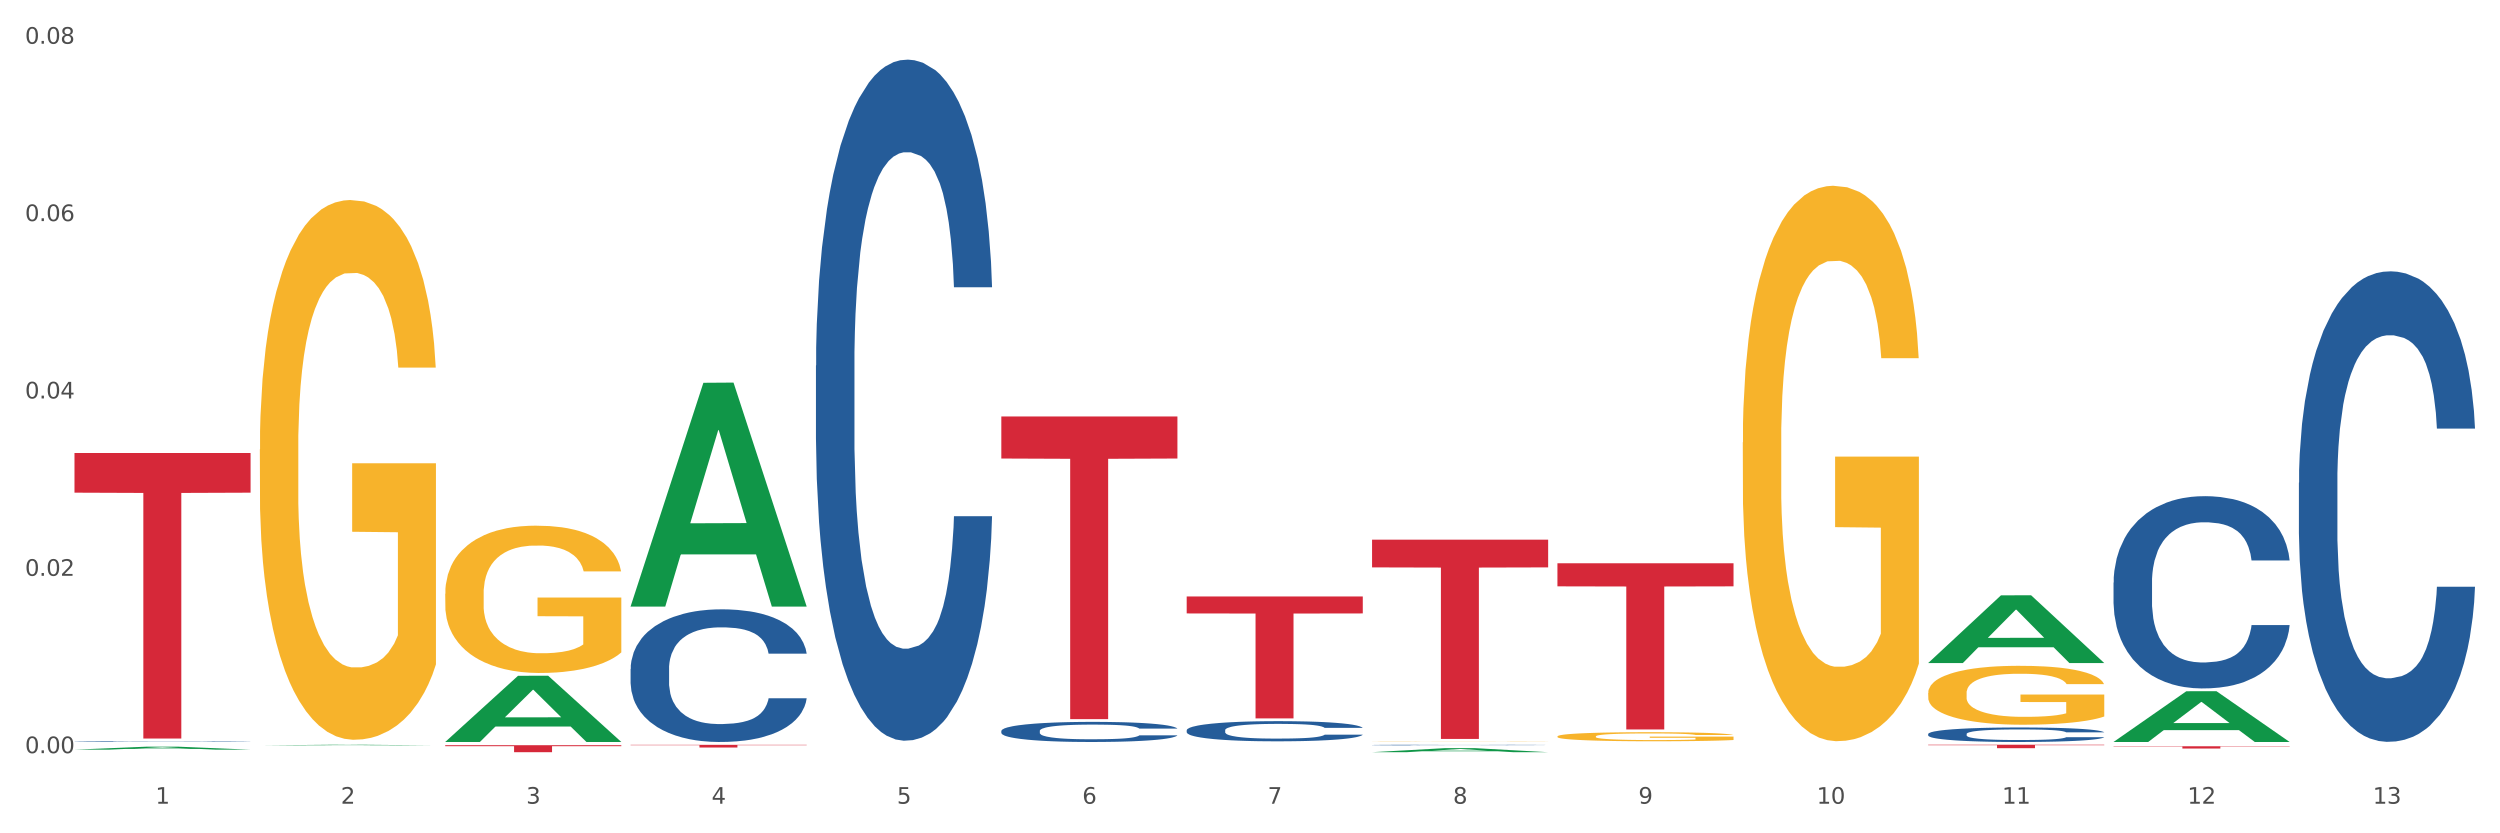 <?xml version="1.0" encoding="utf-8" standalone="no"?>
<!DOCTYPE svg PUBLIC "-//W3C//DTD SVG 1.1//EN"
  "http://www.w3.org/Graphics/SVG/1.1/DTD/svg11.dtd">
<svg xmlns:xlink="http://www.w3.org/1999/xlink" width="1080pt" height="360pt" viewBox="0 0 1080 360" xmlns="http://www.w3.org/2000/svg" version="1.1">
 <rect x="0" y="0" width="1080" height="360" fill="#333333" stroke="none"/>
 <defs>
  <style type="text/css">*{stroke-linejoin: round; stroke-linecap: butt}</style>
 </defs>
 <g id="figure_1">
  <g id="patch_1">
   <path d="M 0 360 
L 1080 360 
L 1080 0 
L 0 0 
z
" style="fill: #ffffff; stroke: #ffffff; stroke-linejoin: miter"/>
  </g>
  <g id="axes_1">
   <g id="matplotlib.axis_1">
    <g id="xtick_1">
     <g id="text_1">
      <!-- 1 -->
      <g style="fill: #4d4d4d" transform="translate(67.159 347.204) scale(0.096 -0.096)">
       <defs>
        <path id="DejaVuSans-31" d="M 794 531 
L 1825 531 
L 1825 4091 
L 703 3866 
L 703 4441 
L 1819 4666 
L 2450 4666 
L 2450 531 
L 3481 531 
L 3481 0 
L 794 0 
L 794 531 
z
" transform="scale(0.016)"/>
       </defs>
       <use xlink:href="#DejaVuSans-31"/>
      </g>
     </g>
    </g>
    <g id="xtick_2">
     <g id="text_2">
      <!-- 2 -->
      <g style="fill: #4d4d4d" transform="translate(147.238 347.204) scale(0.096 -0.096)">
       <defs>
        <path id="DejaVuSans-32" d="M 1228 531 
L 3431 531 
L 3431 0 
L 469 0 
L 469 531 
Q 828 903 1448 1529 
Q 2069 2156 2228 2338 
Q 2531 2678 2651 2914 
Q 2772 3150 2772 3378 
Q 2772 3750 2511 3984 
Q 2250 4219 1831 4219 
Q 1534 4219 1204 4116 
Q 875 4013 500 3803 
L 500 4441 
Q 881 4594 1212 4672 
Q 1544 4750 1819 4750 
Q 2544 4750 2975 4387 
Q 3406 4025 3406 3419 
Q 3406 3131 3298 2873 
Q 3191 2616 2906 2266 
Q 2828 2175 2409 1742 
Q 1991 1309 1228 531 
z
" transform="scale(0.016)"/>
       </defs>
       <use xlink:href="#DejaVuSans-32"/>
      </g>
     </g>
    </g>
    <g id="xtick_3">
     <g id="text_3">
      <!-- 3 -->
      <g style="fill: #4d4d4d" transform="translate(227.317 347.204) scale(0.096 -0.096)">
       <defs>
        <path id="DejaVuSans-33" d="M 2597 2516 
Q 3050 2419 3304 2112 
Q 3559 1806 3559 1356 
Q 3559 666 3084 287 
Q 2609 -91 1734 -91 
Q 1441 -91 1130 -33 
Q 819 25 488 141 
L 488 750 
Q 750 597 1062 519 
Q 1375 441 1716 441 
Q 2309 441 2620 675 
Q 2931 909 2931 1356 
Q 2931 1769 2642 2001 
Q 2353 2234 1838 2234 
L 1294 2234 
L 1294 2753 
L 1863 2753 
Q 2328 2753 2575 2939 
Q 2822 3125 2822 3475 
Q 2822 3834 2567 4026 
Q 2313 4219 1838 4219 
Q 1578 4219 1281 4162 
Q 984 4106 628 3988 
L 628 4550 
Q 988 4650 1302 4700 
Q 1616 4750 1894 4750 
Q 2613 4750 3031 4423 
Q 3450 4097 3450 3541 
Q 3450 3153 3228 2886 
Q 3006 2619 2597 2516 
z
" transform="scale(0.016)"/>
       </defs>
       <use xlink:href="#DejaVuSans-33"/>
      </g>
     </g>
    </g>
    <g id="xtick_4">
     <g id="text_4">
      <!-- 4 -->
      <g style="fill: #4d4d4d" transform="translate(307.396 347.204) scale(0.096 -0.096)">
       <defs>
        <path id="DejaVuSans-34" d="M 2419 4116 
L 825 1625 
L 2419 1625 
L 2419 4116 
z
M 2253 4666 
L 3047 4666 
L 3047 1625 
L 3713 1625 
L 3713 1100 
L 3047 1100 
L 3047 0 
L 2419 0 
L 2419 1100 
L 313 1100 
L 313 1709 
L 2253 4666 
z
" transform="scale(0.016)"/>
       </defs>
       <use xlink:href="#DejaVuSans-34"/>
      </g>
     </g>
    </g>
    <g id="xtick_5">
     <g id="text_5">
      <!-- 5 -->
      <g style="fill: #4d4d4d" transform="translate(387.475 347.204) scale(0.096 -0.096)">
       <defs>
        <path id="DejaVuSans-35" d="M 691 4666 
L 3169 4666 
L 3169 4134 
L 1269 4134 
L 1269 2991 
Q 1406 3038 1543 3061 
Q 1681 3084 1819 3084 
Q 2600 3084 3056 2656 
Q 3513 2228 3513 1497 
Q 3513 744 3044 326 
Q 2575 -91 1722 -91 
Q 1428 -91 1123 -41 
Q 819 9 494 109 
L 494 744 
Q 775 591 1075 516 
Q 1375 441 1709 441 
Q 2250 441 2565 725 
Q 2881 1009 2881 1497 
Q 2881 1984 2565 2268 
Q 2250 2553 1709 2553 
Q 1456 2553 1204 2497 
Q 953 2441 691 2322 
L 691 4666 
z
" transform="scale(0.016)"/>
       </defs>
       <use xlink:href="#DejaVuSans-35"/>
      </g>
     </g>
    </g>
    <g id="xtick_6">
     <g id="text_6">
      <!-- 6 -->
      <g style="fill: #4d4d4d" transform="translate(467.554 347.204) scale(0.096 -0.096)">
       <defs>
        <path id="DejaVuSans-36" d="M 2113 2584 
Q 1688 2584 1439 2293 
Q 1191 2003 1191 1497 
Q 1191 994 1439 701 
Q 1688 409 2113 409 
Q 2538 409 2786 701 
Q 3034 994 3034 1497 
Q 3034 2003 2786 2293 
Q 2538 2584 2113 2584 
z
M 3366 4563 
L 3366 3988 
Q 3128 4100 2886 4159 
Q 2644 4219 2406 4219 
Q 1781 4219 1451 3797 
Q 1122 3375 1075 2522 
Q 1259 2794 1537 2939 
Q 1816 3084 2150 3084 
Q 2853 3084 3261 2657 
Q 3669 2231 3669 1497 
Q 3669 778 3244 343 
Q 2819 -91 2113 -91 
Q 1303 -91 875 529 
Q 447 1150 447 2328 
Q 447 3434 972 4092 
Q 1497 4750 2381 4750 
Q 2619 4750 2861 4703 
Q 3103 4656 3366 4563 
z
" transform="scale(0.016)"/>
       </defs>
       <use xlink:href="#DejaVuSans-36"/>
      </g>
     </g>
    </g>
    <g id="xtick_7">
     <g id="text_7">
      <!-- 7 -->
      <g style="fill: #4d4d4d" transform="translate(547.634 347.204) scale(0.096 -0.096)">
       <defs>
        <path id="DejaVuSans-37" d="M 525 4666 
L 3525 4666 
L 3525 4397 
L 1831 0 
L 1172 0 
L 2766 4134 
L 525 4134 
L 525 4666 
z
" transform="scale(0.016)"/>
       </defs>
       <use xlink:href="#DejaVuSans-37"/>
      </g>
     </g>
    </g>
    <g id="xtick_8">
     <g id="text_8">
      <!-- 8 -->
      <g style="fill: #4d4d4d" transform="translate(627.713 347.204) scale(0.096 -0.096)">
       <defs>
        <path id="DejaVuSans-38" d="M 2034 2216 
Q 1584 2216 1326 1975 
Q 1069 1734 1069 1313 
Q 1069 891 1326 650 
Q 1584 409 2034 409 
Q 2484 409 2743 651 
Q 3003 894 3003 1313 
Q 3003 1734 2745 1975 
Q 2488 2216 2034 2216 
z
M 1403 2484 
Q 997 2584 770 2862 
Q 544 3141 544 3541 
Q 544 4100 942 4425 
Q 1341 4750 2034 4750 
Q 2731 4750 3128 4425 
Q 3525 4100 3525 3541 
Q 3525 3141 3298 2862 
Q 3072 2584 2669 2484 
Q 3125 2378 3379 2068 
Q 3634 1759 3634 1313 
Q 3634 634 3220 271 
Q 2806 -91 2034 -91 
Q 1263 -91 848 271 
Q 434 634 434 1313 
Q 434 1759 690 2068 
Q 947 2378 1403 2484 
z
M 1172 3481 
Q 1172 3119 1398 2916 
Q 1625 2713 2034 2713 
Q 2441 2713 2670 2916 
Q 2900 3119 2900 3481 
Q 2900 3844 2670 4047 
Q 2441 4250 2034 4250 
Q 1625 4250 1398 4047 
Q 1172 3844 1172 3481 
z
" transform="scale(0.016)"/>
       </defs>
       <use xlink:href="#DejaVuSans-38"/>
      </g>
     </g>
    </g>
    <g id="xtick_9">
     <g id="text_9">
      <!-- 9 -->
      <g style="fill: #4d4d4d" transform="translate(707.792 347.204) scale(0.096 -0.096)">
       <defs>
        <path id="DejaVuSans-39" d="M 703 97 
L 703 672 
Q 941 559 1184 500 
Q 1428 441 1663 441 
Q 2288 441 2617 861 
Q 2947 1281 2994 2138 
Q 2813 1869 2534 1725 
Q 2256 1581 1919 1581 
Q 1219 1581 811 2004 
Q 403 2428 403 3163 
Q 403 3881 828 4315 
Q 1253 4750 1959 4750 
Q 2769 4750 3195 4129 
Q 3622 3509 3622 2328 
Q 3622 1225 3098 567 
Q 2575 -91 1691 -91 
Q 1453 -91 1209 -44 
Q 966 3 703 97 
z
M 1959 2075 
Q 2384 2075 2632 2365 
Q 2881 2656 2881 3163 
Q 2881 3666 2632 3958 
Q 2384 4250 1959 4250 
Q 1534 4250 1286 3958 
Q 1038 3666 1038 3163 
Q 1038 2656 1286 2365 
Q 1534 2075 1959 2075 
z
" transform="scale(0.016)"/>
       </defs>
       <use xlink:href="#DejaVuSans-39"/>
      </g>
     </g>
    </g>
    <g id="xtick_10">
     <g id="text_10">
      <!-- 10 -->
      <g style="fill: #4d4d4d" transform="translate(784.817 347.204) scale(0.096 -0.096)">
       <defs>
        <path id="DejaVuSans-30" d="M 2034 4250 
Q 1547 4250 1301 3770 
Q 1056 3291 1056 2328 
Q 1056 1369 1301 889 
Q 1547 409 2034 409 
Q 2525 409 2770 889 
Q 3016 1369 3016 2328 
Q 3016 3291 2770 3770 
Q 2525 4250 2034 4250 
z
M 2034 4750 
Q 2819 4750 3233 4129 
Q 3647 3509 3647 2328 
Q 3647 1150 3233 529 
Q 2819 -91 2034 -91 
Q 1250 -91 836 529 
Q 422 1150 422 2328 
Q 422 3509 836 4129 
Q 1250 4750 2034 4750 
z
" transform="scale(0.016)"/>
       </defs>
       <use xlink:href="#DejaVuSans-31"/>
       <use xlink:href="#DejaVuSans-30" transform="translate(63.623 0)"/>
      </g>
     </g>
    </g>
    <g id="xtick_11">
     <g id="text_11">
      <!-- 11 -->
      <g style="fill: #4d4d4d" transform="translate(864.896 347.204) scale(0.096 -0.096)">
       <use xlink:href="#DejaVuSans-31"/>
       <use xlink:href="#DejaVuSans-31" transform="translate(63.623 0)"/>
      </g>
     </g>
    </g>
    <g id="xtick_12">
     <g id="text_12">
      <!-- 12 -->
      <g style="fill: #4d4d4d" transform="translate(944.975 347.204) scale(0.096 -0.096)">
       <use xlink:href="#DejaVuSans-31"/>
       <use xlink:href="#DejaVuSans-32" transform="translate(63.623 0)"/>
      </g>
     </g>
    </g>
    <g id="xtick_13">
     <g id="text_13">
      <!-- 13 -->
      <g style="fill: #4d4d4d" transform="translate(1025.054 347.204) scale(0.096 -0.096)">
       <use xlink:href="#DejaVuSans-31"/>
       <use xlink:href="#DejaVuSans-33" transform="translate(63.623 0)"/>
      </g>
     </g>
    </g>
    <g id="xtick_14"/>
    <g id="xtick_15"/>
    <g id="xtick_16"/>
    <g id="xtick_17"/>
    <g id="xtick_18"/>
    <g id="xtick_19"/>
    <g id="xtick_20"/>
    <g id="xtick_21"/>
    <g id="xtick_22"/>
    <g id="xtick_23"/>
    <g id="xtick_24"/>
    <g id="xtick_25"/>
   </g>
   <g id="matplotlib.axis_2">
    <g id="ytick_1">
     <g id="text_14">
      <!-- 0.00 -->
      <g style="fill: #4d4d4d" transform="translate(10.8 325.368) scale(0.096 -0.096)">
       <defs>
        <path id="DejaVuSans-2e" d="M 684 794 
L 1344 794 
L 1344 0 
L 684 0 
L 684 794 
z
" transform="scale(0.016)"/>
       </defs>
       <use xlink:href="#DejaVuSans-30"/>
       <use xlink:href="#DejaVuSans-2e" transform="translate(63.623 0)"/>
       <use xlink:href="#DejaVuSans-30" transform="translate(95.41 0)"/>
       <use xlink:href="#DejaVuSans-30" transform="translate(159.033 0)"/>
      </g>
     </g>
    </g>
    <g id="ytick_2">
     <g id="text_15">
      <!-- 0.02 -->
      <g style="fill: #4d4d4d" transform="translate(10.8 248.75) scale(0.096 -0.096)">
       <use xlink:href="#DejaVuSans-30"/>
       <use xlink:href="#DejaVuSans-2e" transform="translate(63.623 0)"/>
       <use xlink:href="#DejaVuSans-30" transform="translate(95.41 0)"/>
       <use xlink:href="#DejaVuSans-32" transform="translate(159.033 0)"/>
      </g>
     </g>
    </g>
    <g id="ytick_3">
     <g id="text_16">
      <!-- 0.04 -->
      <g style="fill: #4d4d4d" transform="translate(10.8 172.133) scale(0.096 -0.096)">
       <use xlink:href="#DejaVuSans-30"/>
       <use xlink:href="#DejaVuSans-2e" transform="translate(63.623 0)"/>
       <use xlink:href="#DejaVuSans-30" transform="translate(95.41 0)"/>
       <use xlink:href="#DejaVuSans-34" transform="translate(159.033 0)"/>
      </g>
     </g>
    </g>
    <g id="ytick_4">
     <g id="text_17">
      <!-- 0.06 -->
      <g style="fill: #4d4d4d" transform="translate(10.8 95.515) scale(0.096 -0.096)">
       <use xlink:href="#DejaVuSans-30"/>
       <use xlink:href="#DejaVuSans-2e" transform="translate(63.623 0)"/>
       <use xlink:href="#DejaVuSans-30" transform="translate(95.41 0)"/>
       <use xlink:href="#DejaVuSans-36" transform="translate(159.033 0)"/>
      </g>
     </g>
    </g>
    <g id="ytick_5">
     <g id="text_18">
      <!-- 0.08 -->
      <g style="fill: #4d4d4d" transform="translate(10.8 18.897) scale(0.096 -0.096)">
       <use xlink:href="#DejaVuSans-30"/>
       <use xlink:href="#DejaVuSans-2e" transform="translate(63.623 0)"/>
       <use xlink:href="#DejaVuSans-30" transform="translate(95.41 0)"/>
       <use xlink:href="#DejaVuSans-38" transform="translate(159.033 0)"/>
      </g>
     </g>
    </g>
    <g id="ytick_6"/>
    <g id="ytick_7"/>
    <g id="ytick_8"/>
    <g id="ytick_9"/>
   </g>
   <g id="PolyCollection_1">
    <path d="M 32.175 323.851 
L 32.253 323.85 
L 63.625 322.549 
L 76.644 322.548 
L 108.25 323.853 
L 93.192 323.853 
L 86.369 323.549 
L 53.978 323.549 
L 53.743 323.554 
L 47.155 323.853 
L 32.175 323.853 
L 32.175 323.851 
L 58.056 323.368 
L 82.291 323.367 
L 70.291 322.826 
L 70.134 322.824 
L 69.977 322.827 
L 57.978 323.367 
L 58.056 323.368 
L 32.175 323.851 
z
" clip-path="url(#pe03cadb2e6)" style="fill: #109648"/>
    <path d="M 352.492 157.966 
L 352.582 157.697 
L 352.582 150.173 
L 352.851 139.962 
L 353.84 121.152 
L 355.099 106.91 
L 357.258 90.25 
L 358.427 83.264 
L 359.955 75.471 
L 363.103 62.842 
L 366.699 52.093 
L 369.217 46.182 
L 371.106 42.42 
L 375.332 35.702 
L 377.76 32.746 
L 380.278 30.328 
L 382.436 28.715 
L 386.033 26.834 
L 388.911 26.028 
L 392.238 25.759 
L 395.025 26.028 
L 398.712 27.103 
L 404.108 30.328 
L 406.176 32.209 
L 408.963 35.433 
L 411.841 39.732 
L 414.179 44.032 
L 416.877 50.212 
L 419.664 58.274 
L 422.362 68.485 
L 424.25 77.89 
L 425.779 87.832 
L 427.128 99.924 
L 428.117 113.091 
L 428.567 124.108 
L 412.111 124.108 
L 411.661 114.166 
L 410.762 103.417 
L 409.863 96.162 
L 408.874 90.25 
L 407.345 83.532 
L 405.996 79.233 
L 403.748 74.128 
L 401.68 70.903 
L 399.971 69.022 
L 397.903 67.41 
L 393.497 65.798 
L 390.349 65.798 
L 388.371 66.335 
L 385.943 67.678 
L 383.875 69.559 
L 381.447 72.784 
L 379.559 76.277 
L 377.67 80.845 
L 376.591 84.07 
L 374.972 89.982 
L 373.893 94.818 
L 372.455 103.148 
L 371.645 109.06 
L 370.207 124.377 
L 369.577 135.662 
L 369.307 143.455 
L 369.127 152.054 
L 369.127 193.973 
L 369.667 212.783 
L 370.117 220.844 
L 370.836 229.98 
L 372.185 241.804 
L 374.163 253.358 
L 376.231 261.688 
L 377.94 266.794 
L 379.559 270.556 
L 381.177 273.511 
L 383.155 276.199 
L 384.774 277.811 
L 387.202 279.423 
L 390.08 280.229 
L 392.328 280.229 
L 396.914 278.886 
L 398.982 277.542 
L 400.96 275.661 
L 403.118 272.705 
L 404.827 269.481 
L 405.816 267.062 
L 407.435 261.957 
L 408.694 256.583 
L 409.773 250.402 
L 410.492 245.028 
L 411.302 236.967 
L 411.931 227.831 
L 412.111 222.994 
L 428.567 222.994 
L 428.207 232.667 
L 427.578 242.072 
L 426.319 254.702 
L 425.33 261.957 
L 423.801 270.824 
L 422.182 278.348 
L 419.934 286.678 
L 417.866 292.859 
L 415.708 298.233 
L 413.37 303.07 
L 409.143 309.788 
L 407.615 311.669 
L 404.377 314.893 
L 401.86 316.774 
L 398.173 318.655 
L 394.396 319.73 
L 390.439 319.999 
L 386.932 319.461 
L 383.066 317.849 
L 380.638 316.237 
L 377.94 313.818 
L 374.793 310.056 
L 371.825 305.488 
L 369.038 300.114 
L 366.43 293.934 
L 364.002 286.947 
L 360.854 275.392 
L 358.516 264.107 
L 356.808 253.627 
L 355.639 244.759 
L 354.47 233.473 
L 353.84 225.681 
L 352.851 206.871 
L 352.492 189.405 
L 352.492 157.966 
z
" clip-path="url(#pe03cadb2e6)" style="fill: #255c99"/>
    <path d="M 432.571 315.755 
L 432.661 315.747 
L 432.661 315.525 
L 432.93 315.223 
L 433.92 314.668 
L 435.179 314.248 
L 437.337 313.756 
L 438.506 313.55 
L 440.034 313.32 
L 443.182 312.947 
L 446.779 312.63 
L 449.297 312.455 
L 451.185 312.344 
L 455.411 312.146 
L 457.839 312.059 
L 460.357 311.987 
L 462.515 311.94 
L 466.112 311.884 
L 468.99 311.86 
L 472.317 311.852 
L 475.105 311.86 
L 478.791 311.892 
L 484.187 311.987 
L 486.255 312.043 
L 489.043 312.138 
L 491.92 312.265 
L 494.258 312.392 
L 496.956 312.574 
L 499.744 312.812 
L 502.441 313.114 
L 504.33 313.391 
L 505.858 313.685 
L 507.207 314.041 
L 508.196 314.43 
L 508.646 314.755 
L 492.19 314.755 
L 491.74 314.462 
L 490.841 314.145 
L 489.942 313.93 
L 488.953 313.756 
L 487.424 313.558 
L 486.075 313.431 
L 483.827 313.28 
L 481.759 313.185 
L 480.05 313.129 
L 477.982 313.082 
L 473.576 313.034 
L 470.429 313.034 
L 468.45 313.05 
L 466.022 313.09 
L 463.954 313.145 
L 461.526 313.24 
L 459.638 313.344 
L 457.749 313.478 
L 456.67 313.574 
L 455.052 313.748 
L 453.973 313.891 
L 452.534 314.137 
L 451.724 314.311 
L 450.286 314.763 
L 449.656 315.096 
L 449.386 315.326 
L 449.207 315.58 
L 449.207 316.817 
L 449.746 317.373 
L 450.196 317.611 
L 450.915 317.88 
L 452.264 318.229 
L 454.242 318.57 
L 456.311 318.816 
L 458.019 318.967 
L 459.638 319.078 
L 461.256 319.165 
L 463.235 319.244 
L 464.853 319.292 
L 467.281 319.339 
L 470.159 319.363 
L 472.407 319.363 
L 476.993 319.324 
L 479.061 319.284 
L 481.039 319.228 
L 483.198 319.141 
L 484.906 319.046 
L 485.895 318.975 
L 487.514 318.824 
L 488.773 318.665 
L 489.852 318.483 
L 490.571 318.324 
L 491.381 318.086 
L 492.01 317.817 
L 492.19 317.674 
L 508.646 317.674 
L 508.286 317.959 
L 507.657 318.237 
L 506.398 318.61 
L 505.409 318.824 
L 503.88 319.086 
L 502.261 319.308 
L 500.013 319.554 
L 497.945 319.736 
L 495.787 319.895 
L 493.449 320.037 
L 489.222 320.236 
L 487.694 320.291 
L 484.457 320.386 
L 481.939 320.442 
L 478.252 320.497 
L 474.475 320.529 
L 470.518 320.537 
L 467.011 320.521 
L 463.145 320.474 
L 460.717 320.426 
L 458.019 320.355 
L 454.872 320.244 
L 451.904 320.109 
L 449.117 319.95 
L 446.509 319.768 
L 444.081 319.562 
L 440.934 319.221 
L 438.596 318.887 
L 436.887 318.578 
L 435.718 318.316 
L 434.549 317.983 
L 433.92 317.753 
L 432.93 317.198 
L 432.571 316.683 
L 432.571 315.755 
z
" clip-path="url(#pe03cadb2e6)" style="fill: #255c99"/>
    <path d="M 512.65 315.453 
L 512.74 315.445 
L 512.74 315.222 
L 513.01 314.92 
L 513.999 314.363 
L 515.258 313.941 
L 517.416 313.448 
L 518.585 313.241 
L 520.114 313.011 
L 523.261 312.637 
L 526.858 312.319 
L 529.376 312.144 
L 531.264 312.032 
L 535.49 311.833 
L 537.918 311.746 
L 540.436 311.674 
L 542.594 311.627 
L 546.191 311.571 
L 549.069 311.547 
L 552.396 311.539 
L 555.184 311.547 
L 558.871 311.579 
L 564.266 311.674 
L 566.334 311.73 
L 569.122 311.825 
L 571.999 311.953 
L 574.337 312.08 
L 577.035 312.263 
L 579.823 312.502 
L 582.52 312.804 
L 584.409 313.082 
L 585.937 313.377 
L 587.286 313.735 
L 588.275 314.124 
L 588.725 314.451 
L 572.269 314.451 
L 571.819 314.156 
L 570.92 313.838 
L 570.021 313.623 
L 569.032 313.448 
L 567.503 313.249 
L 566.154 313.122 
L 563.906 312.971 
L 561.838 312.875 
L 560.129 312.82 
L 558.061 312.772 
L 553.655 312.724 
L 550.508 312.724 
L 548.529 312.74 
L 546.101 312.78 
L 544.033 312.836 
L 541.605 312.931 
L 539.717 313.035 
L 537.828 313.17 
L 536.749 313.265 
L 535.131 313.44 
L 534.052 313.583 
L 532.613 313.83 
L 531.804 314.005 
L 530.365 314.458 
L 529.735 314.793 
L 529.466 315.023 
L 529.286 315.278 
L 529.286 316.519 
L 529.825 317.076 
L 530.275 317.314 
L 530.994 317.585 
L 532.343 317.935 
L 534.321 318.277 
L 536.39 318.523 
L 538.098 318.674 
L 539.717 318.786 
L 541.335 318.873 
L 543.314 318.953 
L 544.932 319.001 
L 547.36 319.048 
L 550.238 319.072 
L 552.486 319.072 
L 557.072 319.032 
L 559.14 318.993 
L 561.119 318.937 
L 563.277 318.849 
L 564.985 318.754 
L 565.974 318.682 
L 567.593 318.531 
L 568.852 318.372 
L 569.931 318.189 
L 570.65 318.03 
L 571.46 317.791 
L 572.089 317.521 
L 572.269 317.378 
L 588.725 317.378 
L 588.365 317.664 
L 587.736 317.943 
L 586.477 318.316 
L 585.488 318.531 
L 583.959 318.794 
L 582.341 319.016 
L 580.092 319.263 
L 578.024 319.446 
L 575.866 319.605 
L 573.528 319.748 
L 569.302 319.947 
L 567.773 320.003 
L 564.536 320.098 
L 562.018 320.154 
L 558.331 320.21 
L 554.554 320.242 
L 550.598 320.249 
L 547.091 320.234 
L 543.224 320.186 
L 540.796 320.138 
L 538.098 320.067 
L 534.951 319.955 
L 531.983 319.82 
L 529.196 319.661 
L 526.588 319.478 
L 524.16 319.271 
L 521.013 318.929 
L 518.675 318.595 
L 516.966 318.285 
L 515.797 318.022 
L 514.628 317.688 
L 513.999 317.457 
L 513.01 316.901 
L 512.65 316.383 
L 512.65 315.453 
z
" clip-path="url(#pe03cadb2e6)" style="fill: #255c99"/>
    <path d="M 592.729 321.852 
L 592.819 321.852 
L 592.819 321.844 
L 593.089 321.834 
L 594.078 321.815 
L 595.337 321.801 
L 597.495 321.785 
L 598.664 321.778 
L 600.193 321.77 
L 603.34 321.758 
L 606.937 321.747 
L 609.455 321.741 
L 611.343 321.737 
L 615.57 321.731 
L 617.998 321.728 
L 620.515 321.725 
L 622.674 321.724 
L 626.27 321.722 
L 629.148 321.721 
L 632.475 321.721 
L 635.263 321.721 
L 638.95 321.722 
L 644.345 321.725 
L 646.413 321.727 
L 649.201 321.731 
L 652.078 321.735 
L 654.417 321.739 
L 657.114 321.745 
L 659.902 321.753 
L 662.6 321.763 
L 664.488 321.773 
L 666.017 321.782 
L 667.365 321.794 
L 668.355 321.807 
L 668.804 321.818 
L 652.348 321.818 
L 651.899 321.809 
L 650.999 321.798 
L 650.1 321.791 
L 649.111 321.785 
L 647.582 321.778 
L 646.233 321.774 
L 643.985 321.769 
L 641.917 321.766 
L 640.209 321.764 
L 638.14 321.762 
L 633.734 321.761 
L 630.587 321.761 
L 628.608 321.761 
L 626.181 321.762 
L 624.112 321.764 
L 621.684 321.768 
L 619.796 321.771 
L 617.908 321.776 
L 616.829 321.779 
L 615.21 321.785 
L 614.131 321.789 
L 612.692 321.798 
L 611.883 321.803 
L 610.444 321.819 
L 609.814 321.83 
L 609.545 321.838 
L 609.365 321.846 
L 609.365 321.888 
L 609.904 321.906 
L 610.354 321.914 
L 611.073 321.923 
L 612.422 321.935 
L 614.401 321.946 
L 616.469 321.955 
L 618.177 321.96 
L 619.796 321.964 
L 621.415 321.966 
L 623.393 321.969 
L 625.012 321.971 
L 627.439 321.972 
L 630.317 321.973 
L 632.565 321.973 
L 637.151 321.972 
L 639.219 321.97 
L 641.198 321.969 
L 643.356 321.966 
L 645.064 321.962 
L 646.054 321.96 
L 647.672 321.955 
L 648.931 321.95 
L 650.01 321.944 
L 650.73 321.938 
L 651.539 321.93 
L 652.168 321.921 
L 652.348 321.916 
L 668.804 321.916 
L 668.445 321.926 
L 667.815 321.935 
L 666.556 321.948 
L 665.567 321.955 
L 664.038 321.964 
L 662.42 321.971 
L 660.172 321.979 
L 658.103 321.986 
L 655.945 321.991 
L 653.607 321.996 
L 649.381 322.002 
L 647.852 322.004 
L 644.615 322.007 
L 642.097 322.009 
L 638.41 322.011 
L 634.633 322.012 
L 630.677 322.012 
L 627.17 322.012 
L 623.303 322.01 
L 620.875 322.009 
L 618.177 322.006 
L 615.03 322.003 
L 612.063 321.998 
L 609.275 321.993 
L 606.667 321.987 
L 604.239 321.98 
L 601.092 321.968 
L 598.754 321.957 
L 597.045 321.947 
L 595.876 321.938 
L 594.707 321.927 
L 594.078 321.919 
L 593.089 321.9 
L 592.729 321.883 
L 592.729 321.852 
z
" clip-path="url(#pe03cadb2e6)" style="fill: #255c99"/>
    <path d="M 112.254 194.156 
L 112.344 193.943 
L 112.344 186.277 
L 112.524 179.675 
L 113.422 163.704 
L 114.769 150.5 
L 115.757 143.473 
L 116.745 137.723 
L 117.913 131.973 
L 119.35 126.011 
L 121.954 117.279 
L 123.571 112.807 
L 125.547 108.122 
L 129.14 101.308 
L 131.744 97.475 
L 134.439 94.28 
L 138.84 90.447 
L 141.714 88.743 
L 144.768 87.466 
L 148.45 86.614 
L 151.235 86.401 
L 157.342 87.04 
L 162.552 88.956 
L 165.067 90.447 
L 168.3 93.003 
L 170.007 94.706 
L 172.791 98.113 
L 175.665 102.586 
L 177.641 106.419 
L 180.605 113.659 
L 182.85 120.9 
L 184.916 129.844 
L 185.994 136.02 
L 186.802 141.769 
L 187.521 148.371 
L 188.24 158.806 
L 172.072 158.806 
L 171.444 151.352 
L 170.456 144.325 
L 169.019 137.51 
L 167.761 133.251 
L 165.606 127.927 
L 163.63 124.52 
L 161.564 121.964 
L 159.049 119.835 
L 157.073 118.77 
L 154.289 117.918 
L 148.81 118.131 
L 145.127 119.835 
L 142.612 121.964 
L 140.996 123.881 
L 139.559 126.011 
L 137.942 128.992 
L 136.056 133.464 
L 134.708 137.51 
L 133.361 142.621 
L 132.283 147.732 
L 131.295 153.695 
L 130.487 160.083 
L 129.858 166.685 
L 129.319 174.777 
L 128.87 188.194 
L 128.87 217.368 
L 129.05 223.97 
L 129.499 232.701 
L 130.038 239.303 
L 130.936 247.182 
L 131.744 252.506 
L 133.271 260.172 
L 134.978 266.561 
L 136.325 270.607 
L 137.672 274.015 
L 140.008 278.7 
L 142.612 282.533 
L 144.858 284.875 
L 147.912 287.005 
L 149.977 287.857 
L 151.774 288.283 
L 156.175 288.283 
L 159.318 287.644 
L 162.821 286.153 
L 165.516 284.236 
L 167.761 281.894 
L 170.276 278.061 
L 171.893 274.44 
L 171.893 229.933 
L 152.133 229.72 
L 152.133 200.119 
L 188.329 200.119 
L 188.329 287.005 
L 186.802 291.477 
L 185.096 295.523 
L 183.3 299.143 
L 180.605 303.615 
L 177.372 307.874 
L 174.497 310.856 
L 171.444 313.411 
L 167.851 315.754 
L 163.181 317.883 
L 160.306 318.735 
L 156.714 319.374 
L 152.492 319.587 
L 148.81 319.161 
L 145.217 318.096 
L 141.445 316.18 
L 137.762 313.411 
L 134.978 310.643 
L 132.194 307.236 
L 129.23 302.764 
L 126.894 298.504 
L 125.098 294.671 
L 123.122 289.773 
L 120.966 283.385 
L 119.35 277.635 
L 117.913 271.672 
L 116.386 264.006 
L 115.308 257.404 
L 114.23 249.099 
L 113.601 242.923 
L 112.883 233.34 
L 112.344 219.924 
L 112.254 194.156 
z
" clip-path="url(#pe03cadb2e6)" style="fill: #f7b32b"/>
    <path d="M 913.046 251.665 
L 913.136 251.59 
L 913.136 249.465 
L 913.405 246.583 
L 914.395 241.272 
L 915.653 237.251 
L 917.812 232.548 
L 918.981 230.576 
L 920.509 228.375 
L 923.657 224.81 
L 927.254 221.775 
L 929.771 220.106 
L 931.66 219.044 
L 935.886 217.148 
L 938.314 216.313 
L 940.832 215.63 
L 942.99 215.175 
L 946.587 214.644 
L 949.465 214.417 
L 952.792 214.341 
L 955.579 214.417 
L 959.266 214.72 
L 964.662 215.63 
L 966.73 216.161 
L 969.518 217.072 
L 972.395 218.286 
L 974.733 219.499 
L 977.431 221.244 
L 980.218 223.52 
L 982.916 226.403 
L 984.805 229.058 
L 986.333 231.865 
L 987.682 235.279 
L 988.671 238.996 
L 989.121 242.107 
L 972.665 242.107 
L 972.215 239.3 
L 971.316 236.265 
L 970.417 234.217 
L 969.428 232.548 
L 967.899 230.651 
L 966.55 229.438 
L 964.302 227.996 
L 962.234 227.086 
L 960.525 226.555 
L 958.457 226.1 
L 954.051 225.644 
L 950.903 225.644 
L 948.925 225.796 
L 946.497 226.175 
L 944.429 226.706 
L 942.001 227.617 
L 940.113 228.603 
L 938.224 229.893 
L 937.145 230.803 
L 935.527 232.472 
L 934.447 233.838 
L 933.009 236.189 
L 932.199 237.858 
L 930.761 242.183 
L 930.131 245.369 
L 929.861 247.569 
L 929.681 249.996 
L 929.681 261.831 
L 930.221 267.142 
L 930.671 269.417 
L 931.39 271.997 
L 932.739 275.335 
L 934.717 278.597 
L 936.785 280.949 
L 938.494 282.39 
L 940.113 283.452 
L 941.731 284.287 
L 943.71 285.045 
L 945.328 285.5 
L 947.756 285.956 
L 950.634 286.183 
L 952.882 286.183 
L 957.468 285.804 
L 959.536 285.425 
L 961.514 284.894 
L 963.673 284.059 
L 965.381 283.149 
L 966.37 282.466 
L 967.989 281.025 
L 969.248 279.507 
L 970.327 277.762 
L 971.046 276.245 
L 971.856 273.969 
L 972.485 271.39 
L 972.665 270.024 
L 989.121 270.024 
L 988.761 272.755 
L 988.132 275.411 
L 986.873 278.976 
L 985.884 281.025 
L 984.355 283.528 
L 982.736 285.652 
L 980.488 288.004 
L 978.42 289.749 
L 976.262 291.266 
L 973.924 292.632 
L 969.697 294.528 
L 968.169 295.059 
L 964.931 295.97 
L 962.414 296.501 
L 958.727 297.032 
L 954.95 297.335 
L 950.993 297.411 
L 947.486 297.259 
L 943.62 296.804 
L 941.192 296.349 
L 938.494 295.666 
L 935.347 294.604 
L 932.379 293.314 
L 929.592 291.797 
L 926.984 290.052 
L 924.556 288.08 
L 921.409 284.818 
L 919.071 281.631 
L 917.362 278.673 
L 916.193 276.169 
L 915.024 272.983 
L 914.395 270.783 
L 913.405 265.473 
L 913.046 260.541 
L 913.046 251.665 
z
" clip-path="url(#pe03cadb2e6)" style="fill: #255c99"/>
    <path d="M 993.125 208.543 
L 993.215 208.357 
L 993.215 203.159 
L 993.485 196.105 
L 994.474 183.111 
L 995.733 173.273 
L 997.891 161.763 
L 999.06 156.937 
L 1000.588 151.553 
L 1003.736 142.829 
L 1007.333 135.403 
L 1009.851 131.319 
L 1011.739 128.721 
L 1015.965 124.08 
L 1018.393 122.038 
L 1020.911 120.367 
L 1023.069 119.253 
L 1026.666 117.954 
L 1029.544 117.397 
L 1032.871 117.211 
L 1035.659 117.397 
L 1039.345 118.139 
L 1044.741 120.367 
L 1046.809 121.666 
L 1049.597 123.894 
L 1052.474 126.864 
L 1054.812 129.834 
L 1057.51 134.104 
L 1060.298 139.673 
L 1062.995 146.727 
L 1064.884 153.224 
L 1066.412 160.093 
L 1067.761 168.446 
L 1068.75 177.542 
L 1069.2 185.153 
L 1052.744 185.153 
L 1052.294 178.285 
L 1051.395 170.859 
L 1050.496 165.847 
L 1049.507 161.763 
L 1047.978 157.122 
L 1046.629 154.152 
L 1044.381 150.625 
L 1042.313 148.398 
L 1040.604 147.098 
L 1038.536 145.984 
L 1034.13 144.871 
L 1030.983 144.871 
L 1029.004 145.242 
L 1026.576 146.17 
L 1024.508 147.47 
L 1022.08 149.697 
L 1020.192 152.11 
L 1018.303 155.266 
L 1017.224 157.494 
L 1015.606 161.578 
L 1014.527 164.919 
L 1013.088 170.674 
L 1012.278 174.758 
L 1010.84 185.339 
L 1010.21 193.135 
L 1009.94 198.519 
L 1009.761 204.459 
L 1009.761 233.418 
L 1010.3 246.412 
L 1010.75 251.981 
L 1011.469 258.293 
L 1012.818 266.46 
L 1014.796 274.443 
L 1016.865 280.197 
L 1018.573 283.724 
L 1020.192 286.323 
L 1021.81 288.365 
L 1023.789 290.221 
L 1025.407 291.335 
L 1027.835 292.449 
L 1030.713 293.006 
L 1032.961 293.006 
L 1037.547 292.078 
L 1039.615 291.15 
L 1041.594 289.85 
L 1043.752 287.808 
L 1045.46 285.581 
L 1046.449 283.91 
L 1048.068 280.383 
L 1049.327 276.67 
L 1050.406 272.401 
L 1051.125 268.688 
L 1051.935 263.119 
L 1052.564 256.807 
L 1052.744 253.466 
L 1069.2 253.466 
L 1068.84 260.149 
L 1068.211 266.646 
L 1066.952 275.371 
L 1065.963 280.383 
L 1064.434 286.509 
L 1062.815 291.707 
L 1060.567 297.461 
L 1058.499 301.731 
L 1056.341 305.443 
L 1054.003 308.785 
L 1049.777 313.426 
L 1048.248 314.725 
L 1045.011 316.953 
L 1042.493 318.252 
L 1038.806 319.552 
L 1035.029 320.294 
L 1031.072 320.48 
L 1027.565 320.108 
L 1023.699 318.995 
L 1021.271 317.881 
L 1018.573 316.21 
L 1015.426 313.611 
L 1012.458 310.456 
L 1009.671 306.743 
L 1007.063 302.473 
L 1004.635 297.647 
L 1001.488 289.665 
L 999.15 281.868 
L 997.441 274.628 
L 996.272 268.502 
L 995.103 260.706 
L 994.474 255.322 
L 993.485 242.328 
L 993.125 230.262 
L 993.125 208.543 
z
" clip-path="url(#pe03cadb2e6)" style="fill: #255c99"/>
    <path d="M 913.046 322.401 
L 989.121 322.401 
L 989.121 322.534 
L 959.196 322.535 
L 959.196 323.36 
L 942.791 323.36 
L 942.791 322.535 
L 913.046 322.534 
L 913.046 322.402 
L 913.046 322.401 
z
" clip-path="url(#pe03cadb2e6)" style="fill: #d62839"/>
    <path d="M 832.967 321.721 
L 909.042 321.721 
L 909.042 321.929 
L 879.116 321.93 
L 879.116 323.218 
L 862.712 323.218 
L 862.712 321.93 
L 832.967 321.929 
L 832.967 321.722 
L 832.967 321.721 
z
" clip-path="url(#pe03cadb2e6)" style="fill: #d62839"/>
    <path d="M 672.808 243.322 
L 748.883 243.322 
L 748.883 253.302 
L 718.958 253.369 
L 718.958 315.131 
L 702.553 315.131 
L 702.553 253.369 
L 672.808 253.302 
L 672.808 243.39 
L 672.808 243.322 
z
" clip-path="url(#pe03cadb2e6)" style="fill: #d62839"/>
    <path d="M 592.729 233.149 
L 668.804 233.149 
L 668.804 245.111 
L 638.879 245.192 
L 638.879 319.228 
L 622.474 319.228 
L 622.474 245.192 
L 592.729 245.111 
L 592.729 233.23 
L 592.729 233.149 
z
" clip-path="url(#pe03cadb2e6)" style="fill: #d62839"/>
    <path d="M 512.65 257.682 
L 588.725 257.682 
L 588.725 265.001 
L 558.8 265.051 
L 558.8 310.355 
L 542.395 310.355 
L 542.395 265.051 
L 512.65 265.001 
L 512.65 257.731 
L 512.65 257.682 
z
" clip-path="url(#pe03cadb2e6)" style="fill: #d62839"/>
    <path d="M 432.571 179.911 
L 508.646 179.911 
L 508.646 198.082 
L 478.721 198.205 
L 478.721 310.669 
L 462.316 310.669 
L 462.316 198.205 
L 432.571 198.082 
L 432.571 180.034 
L 432.571 179.911 
z
" clip-path="url(#pe03cadb2e6)" style="fill: #d62839"/>
    <path d="M 272.412 321.768 
L 348.488 321.768 
L 348.488 321.929 
L 318.562 321.93 
L 318.562 322.93 
L 302.157 322.93 
L 302.157 321.93 
L 272.412 321.929 
L 272.412 321.769 
L 272.412 321.768 
z
" clip-path="url(#pe03cadb2e6)" style="fill: #d62839"/>
    <path d="M 192.333 321.94 
L 268.408 321.94 
L 268.408 322.358 
L 238.483 322.361 
L 238.483 324.947 
L 222.078 324.947 
L 222.078 322.361 
L 192.333 322.358 
L 192.333 321.943 
L 192.333 321.94 
z
" clip-path="url(#pe03cadb2e6)" style="fill: #d62839"/>
    <path d="M 32.175 195.692 
L 108.25 195.692 
L 108.25 212.833 
L 78.325 212.949 
L 78.325 319.04 
L 61.92 319.04 
L 61.92 212.949 
L 32.175 212.833 
L 32.175 195.808 
L 32.175 195.692 
z
" clip-path="url(#pe03cadb2e6)" style="fill: #d62839"/>
    <path d="M 832.967 299.392 
L 833.056 299.369 
L 833.056 298.532 
L 833.236 297.812 
L 834.134 296.068 
L 835.481 294.627 
L 836.469 293.86 
L 837.457 293.233 
L 838.625 292.605 
L 840.062 291.954 
L 842.667 291.001 
L 844.283 290.513 
L 846.259 290.002 
L 849.852 289.258 
L 852.457 288.839 
L 855.151 288.491 
L 859.552 288.072 
L 862.427 287.886 
L 865.48 287.747 
L 869.163 287.654 
L 871.947 287.631 
L 878.055 287.7 
L 883.264 287.91 
L 885.779 288.072 
L 889.012 288.351 
L 890.719 288.537 
L 893.503 288.909 
L 896.377 289.397 
L 898.353 289.816 
L 901.317 290.606 
L 903.563 291.396 
L 905.629 292.372 
L 906.706 293.047 
L 907.515 293.674 
L 908.233 294.395 
L 908.952 295.534 
L 892.785 295.534 
L 892.156 294.72 
L 891.168 293.953 
L 889.731 293.209 
L 888.474 292.744 
L 886.318 292.163 
L 884.342 291.791 
L 882.276 291.512 
L 879.761 291.28 
L 877.785 291.164 
L 875.001 291.071 
L 869.522 291.094 
L 865.84 291.28 
L 863.325 291.512 
L 861.708 291.722 
L 860.271 291.954 
L 858.654 292.279 
L 856.768 292.768 
L 855.421 293.209 
L 854.074 293.767 
L 852.996 294.325 
L 852.008 294.976 
L 851.199 295.673 
L 850.571 296.394 
L 850.032 297.277 
L 849.583 298.741 
L 849.583 301.926 
L 849.762 302.646 
L 850.211 303.599 
L 850.75 304.32 
L 851.648 305.18 
L 852.457 305.761 
L 853.984 306.598 
L 855.69 307.295 
L 857.038 307.737 
L 858.385 308.109 
L 860.72 308.62 
L 863.325 309.039 
L 865.57 309.294 
L 868.624 309.527 
L 870.69 309.62 
L 872.486 309.666 
L 876.887 309.666 
L 880.031 309.597 
L 883.534 309.434 
L 886.228 309.225 
L 888.474 308.969 
L 890.988 308.551 
L 892.605 308.155 
L 892.605 303.297 
L 872.845 303.274 
L 872.845 300.043 
L 909.042 300.043 
L 909.042 309.527 
L 907.515 310.015 
L 905.808 310.457 
L 904.012 310.852 
L 901.317 311.34 
L 898.084 311.805 
L 895.21 312.13 
L 892.156 312.409 
L 888.563 312.665 
L 883.893 312.897 
L 881.019 312.99 
L 877.426 313.06 
L 873.205 313.083 
L 869.522 313.037 
L 865.929 312.92 
L 862.157 312.711 
L 858.475 312.409 
L 855.69 312.107 
L 852.906 311.735 
L 849.942 311.247 
L 847.607 310.782 
L 845.81 310.364 
L 843.834 309.829 
L 841.679 309.132 
L 840.062 308.504 
L 838.625 307.853 
L 837.098 307.016 
L 836.02 306.296 
L 834.942 305.389 
L 834.314 304.715 
L 833.595 303.669 
L 833.056 302.205 
L 832.967 299.392 
z
" clip-path="url(#pe03cadb2e6)" style="fill: #f7b32b"/>
    <path d="M 752.887 191.127 
L 752.977 190.908 
L 752.977 183.019 
L 753.157 176.226 
L 754.055 159.79 
L 755.402 146.203 
L 756.39 138.972 
L 757.378 133.055 
L 758.546 127.138 
L 759.983 121.002 
L 762.588 112.017 
L 764.204 107.415 
L 766.18 102.594 
L 769.773 95.582 
L 772.378 91.637 
L 775.072 88.35 
L 779.473 84.406 
L 782.347 82.652 
L 785.401 81.338 
L 789.084 80.461 
L 791.868 80.242 
L 797.976 80.899 
L 803.185 82.872 
L 805.7 84.406 
L 808.933 87.035 
L 810.64 88.788 
L 813.424 92.295 
L 816.298 96.897 
L 818.274 100.841 
L 821.238 108.292 
L 823.484 115.743 
L 825.549 124.947 
L 826.627 131.302 
L 827.436 137.219 
L 828.154 144.012 
L 828.873 154.75 
L 812.706 154.75 
L 812.077 147.08 
L 811.089 139.848 
L 809.652 132.836 
L 808.394 128.453 
L 806.239 122.974 
L 804.263 119.468 
L 802.197 116.839 
L 799.682 114.647 
L 797.706 113.551 
L 794.922 112.675 
L 789.443 112.894 
L 785.76 114.647 
L 783.246 116.839 
L 781.629 118.811 
L 780.192 121.002 
L 778.575 124.07 
L 776.689 128.672 
L 775.342 132.836 
L 773.994 138.095 
L 772.917 143.355 
L 771.929 149.491 
L 771.12 156.065 
L 770.492 162.858 
L 769.953 171.186 
L 769.504 184.992 
L 769.504 215.014 
L 769.683 221.807 
L 770.132 230.792 
L 770.671 237.585 
L 771.569 245.694 
L 772.378 251.172 
L 773.905 259.061 
L 775.611 265.636 
L 776.958 269.799 
L 778.306 273.306 
L 780.641 278.127 
L 783.246 282.071 
L 785.491 284.482 
L 788.545 286.673 
L 790.611 287.55 
L 792.407 287.988 
L 796.808 287.988 
L 799.952 287.331 
L 803.454 285.797 
L 806.149 283.824 
L 808.394 281.414 
L 810.909 277.469 
L 812.526 273.744 
L 812.526 227.943 
L 792.766 227.724 
L 792.766 197.263 
L 828.963 197.263 
L 828.963 286.673 
L 827.436 291.275 
L 825.729 295.439 
L 823.933 299.164 
L 821.238 303.766 
L 818.005 308.149 
L 815.131 311.217 
L 812.077 313.847 
L 808.484 316.257 
L 803.814 318.449 
L 800.94 319.325 
L 797.347 319.983 
L 793.125 320.202 
L 789.443 319.763 
L 785.85 318.668 
L 782.078 316.696 
L 778.395 313.847 
L 775.611 310.998 
L 772.827 307.492 
L 769.863 302.89 
L 767.528 298.507 
L 765.731 294.562 
L 763.755 289.522 
L 761.6 282.948 
L 759.983 277.031 
L 758.546 270.895 
L 757.019 263.006 
L 755.941 256.212 
L 754.863 247.666 
L 754.235 241.311 
L 753.516 231.449 
L 752.977 217.644 
L 752.887 191.127 
z
" clip-path="url(#pe03cadb2e6)" style="fill: #f7b32b"/>
    <path d="M 672.808 318.125 
L 672.898 318.122 
L 672.898 317.993 
L 673.078 317.882 
L 673.976 317.614 
L 675.323 317.392 
L 676.311 317.274 
L 677.299 317.177 
L 678.467 317.081 
L 679.904 316.981 
L 682.508 316.834 
L 684.125 316.759 
L 686.101 316.68 
L 689.694 316.566 
L 692.299 316.501 
L 694.993 316.447 
L 699.394 316.383 
L 702.268 316.354 
L 705.322 316.333 
L 709.005 316.319 
L 711.789 316.315 
L 717.896 316.326 
L 723.106 316.358 
L 725.621 316.383 
L 728.854 316.426 
L 730.561 316.455 
L 733.345 316.512 
L 736.219 316.587 
L 738.195 316.651 
L 741.159 316.773 
L 743.405 316.895 
L 745.47 317.045 
L 746.548 317.149 
L 747.357 317.245 
L 748.075 317.356 
L 748.794 317.532 
L 732.626 317.532 
L 731.998 317.406 
L 731.01 317.288 
L 729.573 317.174 
L 728.315 317.102 
L 726.16 317.013 
L 724.184 316.956 
L 722.118 316.913 
L 719.603 316.877 
L 717.627 316.859 
L 714.843 316.845 
L 709.364 316.848 
L 705.681 316.877 
L 703.166 316.913 
L 701.55 316.945 
L 700.113 316.981 
L 698.496 317.031 
L 696.61 317.106 
L 695.263 317.174 
L 693.915 317.26 
L 692.837 317.345 
L 691.849 317.446 
L 691.041 317.553 
L 690.412 317.664 
L 689.873 317.8 
L 689.424 318.025 
L 689.424 318.515 
L 689.604 318.626 
L 690.053 318.773 
L 690.592 318.884 
L 691.49 319.016 
L 692.299 319.106 
L 693.825 319.235 
L 695.532 319.342 
L 696.879 319.41 
L 698.226 319.467 
L 700.562 319.546 
L 703.166 319.61 
L 705.412 319.65 
L 708.466 319.685 
L 710.531 319.7 
L 712.328 319.707 
L 716.729 319.707 
L 719.872 319.696 
L 723.375 319.671 
L 726.07 319.639 
L 728.315 319.599 
L 730.83 319.535 
L 732.447 319.474 
L 732.447 318.726 
L 712.687 318.723 
L 712.687 318.226 
L 748.883 318.226 
L 748.883 319.685 
L 747.357 319.76 
L 745.65 319.828 
L 743.854 319.889 
L 741.159 319.964 
L 737.926 320.036 
L 735.052 320.086 
L 731.998 320.129 
L 728.405 320.168 
L 723.735 320.204 
L 720.86 320.218 
L 717.268 320.229 
L 713.046 320.233 
L 709.364 320.226 
L 705.771 320.208 
L 701.999 320.175 
L 698.316 320.129 
L 695.532 320.082 
L 692.748 320.025 
L 689.784 319.95 
L 687.448 319.879 
L 685.652 319.814 
L 683.676 319.732 
L 681.52 319.625 
L 679.904 319.528 
L 678.467 319.428 
L 676.94 319.299 
L 675.862 319.188 
L 674.784 319.048 
L 674.155 318.945 
L 673.437 318.784 
L 672.898 318.558 
L 672.808 318.125 
z
" clip-path="url(#pe03cadb2e6)" style="fill: #f7b32b"/>
    <path d="M 592.729 320.47 
L 592.819 320.47 
L 592.819 320.466 
L 592.999 320.462 
L 593.897 320.454 
L 595.244 320.446 
L 596.232 320.443 
L 597.22 320.44 
L 598.388 320.437 
L 599.825 320.433 
L 602.429 320.429 
L 604.046 320.426 
L 606.022 320.424 
L 609.615 320.42 
L 612.219 320.418 
L 614.914 320.416 
L 619.315 320.414 
L 622.189 320.413 
L 625.243 320.413 
L 628.925 320.412 
L 631.71 320.412 
L 637.817 320.412 
L 643.027 320.413 
L 645.542 320.414 
L 648.775 320.416 
L 650.482 320.417 
L 653.266 320.418 
L 656.14 320.421 
L 658.116 320.423 
L 661.08 320.427 
L 663.325 320.431 
L 665.391 320.435 
L 666.469 320.439 
L 667.277 320.442 
L 667.996 320.445 
L 668.714 320.451 
L 652.547 320.451 
L 651.919 320.447 
L 650.931 320.443 
L 649.494 320.44 
L 648.236 320.437 
L 646.08 320.434 
L 644.105 320.433 
L 642.039 320.431 
L 639.524 320.43 
L 637.548 320.429 
L 634.764 320.429 
L 629.285 320.429 
L 625.602 320.43 
L 623.087 320.431 
L 621.471 320.432 
L 620.033 320.433 
L 618.417 320.435 
L 616.531 320.437 
L 615.183 320.44 
L 613.836 320.442 
L 612.758 320.445 
L 611.77 320.448 
L 610.962 320.452 
L 610.333 320.455 
L 609.794 320.459 
L 609.345 320.467 
L 609.345 320.482 
L 609.525 320.486 
L 609.974 320.491 
L 610.513 320.494 
L 611.411 320.498 
L 612.219 320.501 
L 613.746 320.505 
L 615.453 320.509 
L 616.8 320.511 
L 618.147 320.513 
L 620.483 320.515 
L 623.087 320.517 
L 625.333 320.518 
L 628.386 320.52 
L 630.452 320.52 
L 632.249 320.52 
L 636.65 320.52 
L 639.793 320.52 
L 643.296 320.519 
L 645.991 320.518 
L 648.236 320.517 
L 650.751 320.515 
L 652.368 320.513 
L 652.368 320.489 
L 632.608 320.489 
L 632.608 320.473 
L 668.804 320.473 
L 668.804 320.52 
L 667.277 320.522 
L 665.571 320.524 
L 663.774 320.526 
L 661.08 320.529 
L 657.847 320.531 
L 654.972 320.532 
L 651.919 320.534 
L 648.326 320.535 
L 643.655 320.536 
L 640.781 320.537 
L 637.189 320.537 
L 632.967 320.537 
L 629.285 320.537 
L 625.692 320.536 
L 621.92 320.535 
L 618.237 320.534 
L 615.453 320.532 
L 612.668 320.53 
L 609.705 320.528 
L 607.369 320.526 
L 605.573 320.524 
L 603.597 320.521 
L 601.441 320.518 
L 599.825 320.515 
L 598.388 320.511 
L 596.861 320.507 
L 595.783 320.504 
L 594.705 320.499 
L 594.076 320.496 
L 593.358 320.491 
L 592.819 320.484 
L 592.729 320.47 
z
" clip-path="url(#pe03cadb2e6)" style="fill: #f7b32b"/>
    <path d="M 192.333 256.497 
L 192.423 256.439 
L 192.423 254.346 
L 192.603 252.545 
L 193.501 248.185 
L 194.848 244.582 
L 195.836 242.664 
L 196.824 241.095 
L 197.992 239.525 
L 199.429 237.898 
L 202.034 235.515 
L 203.65 234.295 
L 205.626 233.016 
L 209.219 231.156 
L 211.824 230.11 
L 214.518 229.238 
L 218.919 228.192 
L 221.793 227.727 
L 224.847 227.378 
L 228.53 227.146 
L 231.314 227.087 
L 237.422 227.262 
L 242.631 227.785 
L 245.146 228.192 
L 248.379 228.889 
L 250.086 229.354 
L 252.87 230.284 
L 255.744 231.505 
L 257.72 232.551 
L 260.684 234.527 
L 262.93 236.503 
L 264.995 238.944 
L 266.073 240.63 
L 266.882 242.199 
L 267.6 244.001 
L 268.319 246.849 
L 252.152 246.849 
L 251.523 244.814 
L 250.535 242.896 
L 249.098 241.037 
L 247.84 239.874 
L 245.685 238.421 
L 243.709 237.491 
L 241.643 236.794 
L 239.128 236.213 
L 237.152 235.922 
L 234.368 235.689 
L 228.889 235.748 
L 225.206 236.213 
L 222.692 236.794 
L 221.075 237.317 
L 219.638 237.898 
L 218.021 238.712 
L 216.135 239.932 
L 214.788 241.037 
L 213.44 242.431 
L 212.363 243.826 
L 211.375 245.454 
L 210.566 247.197 
L 209.937 248.999 
L 209.399 251.208 
L 208.949 254.869 
L 208.949 262.832 
L 209.129 264.634 
L 209.578 267.017 
L 210.117 268.818 
L 211.015 270.969 
L 211.824 272.422 
L 213.351 274.514 
L 215.057 276.258 
L 216.404 277.362 
L 217.752 278.292 
L 220.087 279.571 
L 222.692 280.617 
L 224.937 281.256 
L 227.991 281.838 
L 230.057 282.07 
L 231.853 282.186 
L 236.254 282.186 
L 239.398 282.012 
L 242.9 281.605 
L 245.595 281.082 
L 247.84 280.443 
L 250.355 279.396 
L 251.972 278.408 
L 251.972 266.261 
L 232.212 266.203 
L 232.212 258.124 
L 268.408 258.124 
L 268.408 281.838 
L 266.882 283.058 
L 265.175 284.162 
L 263.379 285.15 
L 260.684 286.371 
L 257.451 287.533 
L 254.577 288.347 
L 251.523 289.045 
L 247.93 289.684 
L 243.26 290.265 
L 240.386 290.498 
L 236.793 290.672 
L 232.571 290.73 
L 228.889 290.614 
L 225.296 290.323 
L 221.524 289.8 
L 217.841 289.045 
L 215.057 288.289 
L 212.273 287.359 
L 209.309 286.139 
L 206.974 284.976 
L 205.177 283.93 
L 203.201 282.593 
L 201.046 280.85 
L 199.429 279.28 
L 197.992 277.653 
L 196.465 275.56 
L 195.387 273.759 
L 194.309 271.492 
L 193.681 269.807 
L 192.962 267.191 
L 192.423 263.529 
L 192.333 256.497 
z
" clip-path="url(#pe03cadb2e6)" style="fill: #f7b32b"/>
    <path d="M 272.412 288.977 
L 272.502 288.924 
L 272.502 287.459 
L 272.772 285.47 
L 273.761 281.806 
L 275.02 279.032 
L 277.178 275.787 
L 278.347 274.426 
L 279.876 272.909 
L 283.023 270.449 
L 286.62 268.355 
L 289.138 267.204 
L 291.027 266.471 
L 295.253 265.162 
L 297.681 264.587 
L 300.199 264.116 
L 302.357 263.802 
L 305.954 263.435 
L 308.831 263.278 
L 312.159 263.226 
L 314.946 263.278 
L 318.633 263.488 
L 324.028 264.116 
L 326.097 264.482 
L 328.884 265.11 
L 331.762 265.947 
L 334.1 266.785 
L 336.798 267.989 
L 339.585 269.559 
L 342.283 271.548 
L 344.171 273.38 
L 345.7 275.316 
L 347.049 277.671 
L 348.038 280.236 
L 348.488 282.382 
L 332.032 282.382 
L 331.582 280.445 
L 330.683 278.352 
L 329.784 276.939 
L 328.794 275.787 
L 327.266 274.479 
L 325.917 273.641 
L 323.669 272.647 
L 321.601 272.019 
L 319.892 271.652 
L 317.824 271.338 
L 313.418 271.024 
L 310.27 271.024 
L 308.292 271.129 
L 305.864 271.391 
L 303.796 271.757 
L 301.368 272.385 
L 299.479 273.066 
L 297.591 273.955 
L 296.512 274.583 
L 294.893 275.735 
L 293.814 276.677 
L 292.375 278.299 
L 291.566 279.451 
L 290.127 282.434 
L 289.498 284.632 
L 289.228 286.15 
L 289.048 287.825 
L 289.048 295.99 
L 289.588 299.654 
L 290.037 301.224 
L 290.757 303.004 
L 292.106 305.306 
L 294.084 307.557 
L 296.152 309.18 
L 297.861 310.174 
L 299.479 310.907 
L 301.098 311.482 
L 303.076 312.006 
L 304.695 312.32 
L 307.123 312.634 
L 310 312.791 
L 312.249 312.791 
L 316.835 312.529 
L 318.903 312.268 
L 320.881 311.901 
L 323.039 311.325 
L 324.748 310.697 
L 325.737 310.226 
L 327.356 309.232 
L 328.615 308.185 
L 329.694 306.981 
L 330.413 305.934 
L 331.222 304.364 
L 331.852 302.585 
L 332.032 301.643 
L 348.488 301.643 
L 348.128 303.527 
L 347.498 305.359 
L 346.24 307.819 
L 345.25 309.232 
L 343.722 310.959 
L 342.103 312.425 
L 339.855 314.047 
L 337.787 315.251 
L 335.629 316.298 
L 333.291 317.24 
L 329.064 318.548 
L 327.535 318.915 
L 324.298 319.543 
L 321.78 319.909 
L 318.094 320.275 
L 314.317 320.485 
L 310.36 320.537 
L 306.853 320.432 
L 302.986 320.118 
L 300.558 319.804 
L 297.861 319.333 
L 294.713 318.601 
L 291.746 317.711 
L 288.958 316.664 
L 286.351 315.46 
L 283.923 314.099 
L 280.775 311.849 
L 278.437 309.651 
L 276.729 307.609 
L 275.56 305.882 
L 274.391 303.684 
L 273.761 302.166 
L 272.772 298.502 
L 272.412 295.1 
L 272.412 288.977 
z
" clip-path="url(#pe03cadb2e6)" style="fill: #255c99"/>
    <path d="M 32.175 320.365 
L 32.265 320.365 
L 32.265 320.357 
L 32.535 320.346 
L 33.524 320.326 
L 34.783 320.311 
L 36.941 320.293 
L 38.11 320.285 
L 39.639 320.277 
L 42.786 320.264 
L 46.383 320.252 
L 48.901 320.246 
L 50.789 320.242 
L 55.016 320.235 
L 57.443 320.232 
L 59.961 320.229 
L 62.119 320.227 
L 65.716 320.225 
L 68.594 320.225 
L 71.921 320.224 
L 74.709 320.225 
L 78.396 320.226 
L 83.791 320.229 
L 85.859 320.231 
L 88.647 320.235 
L 91.524 320.239 
L 93.862 320.244 
L 96.56 320.25 
L 99.348 320.259 
L 102.045 320.27 
L 103.934 320.28 
L 105.463 320.29 
L 106.811 320.303 
L 107.801 320.317 
L 108.25 320.329 
L 91.794 320.329 
L 91.345 320.318 
L 90.445 320.307 
L 89.546 320.299 
L 88.557 320.293 
L 87.028 320.286 
L 85.679 320.281 
L 83.431 320.276 
L 81.363 320.272 
L 79.655 320.27 
L 77.586 320.269 
L 73.18 320.267 
L 70.033 320.267 
L 68.054 320.267 
L 65.627 320.269 
L 63.558 320.271 
L 61.13 320.274 
L 59.242 320.278 
L 57.354 320.283 
L 56.274 320.286 
L 54.656 320.293 
L 53.577 320.298 
L 52.138 320.307 
L 51.329 320.313 
L 49.89 320.329 
L 49.26 320.341 
L 48.991 320.349 
L 48.811 320.359 
L 48.811 320.403 
L 49.35 320.423 
L 49.8 320.432 
L 50.519 320.441 
L 51.868 320.454 
L 53.847 320.466 
L 55.915 320.475 
L 57.623 320.481 
L 59.242 320.485 
L 60.861 320.488 
L 62.839 320.491 
L 64.457 320.492 
L 66.885 320.494 
L 69.763 320.495 
L 72.011 320.495 
L 76.597 320.493 
L 78.665 320.492 
L 80.644 320.49 
L 82.802 320.487 
L 84.51 320.483 
L 85.5 320.481 
L 87.118 320.475 
L 88.377 320.47 
L 89.456 320.463 
L 90.176 320.457 
L 90.985 320.449 
L 91.614 320.439 
L 91.794 320.434 
L 108.25 320.434 
L 107.89 320.444 
L 107.261 320.454 
L 106.002 320.468 
L 105.013 320.475 
L 103.484 320.485 
L 101.866 320.493 
L 99.618 320.502 
L 97.549 320.508 
L 95.391 320.514 
L 93.053 320.519 
L 88.827 320.526 
L 87.298 320.528 
L 84.061 320.532 
L 81.543 320.534 
L 77.856 320.536 
L 74.079 320.537 
L 70.123 320.537 
L 66.616 320.537 
L 62.749 320.535 
L 60.321 320.533 
L 57.623 320.531 
L 54.476 320.527 
L 51.509 320.522 
L 48.721 320.516 
L 46.113 320.509 
L 43.685 320.502 
L 40.538 320.49 
L 38.2 320.478 
L 36.491 320.467 
L 35.322 320.457 
L 34.153 320.445 
L 33.524 320.437 
L 32.535 320.417 
L 32.175 320.398 
L 32.175 320.365 
z
" clip-path="url(#pe03cadb2e6)" style="fill: #255c99"/>
    <path d="M 832.967 317.084 
L 833.056 317.079 
L 833.056 316.918 
L 833.326 316.701 
L 834.315 316.3 
L 835.574 315.996 
L 837.732 315.641 
L 838.901 315.492 
L 840.43 315.326 
L 843.577 315.057 
L 847.174 314.828 
L 849.692 314.702 
L 851.581 314.622 
L 855.807 314.479 
L 858.235 314.416 
L 860.753 314.364 
L 862.911 314.33 
L 866.508 314.29 
L 869.385 314.273 
L 872.713 314.267 
L 875.5 314.273 
L 879.187 314.296 
L 884.583 314.364 
L 886.651 314.404 
L 889.438 314.473 
L 892.316 314.565 
L 894.654 314.656 
L 897.352 314.788 
L 900.139 314.96 
L 902.837 315.177 
L 904.725 315.378 
L 906.254 315.59 
L 907.603 315.847 
L 908.592 316.128 
L 909.042 316.363 
L 892.586 316.363 
L 892.136 316.151 
L 891.237 315.922 
L 890.338 315.767 
L 889.348 315.641 
L 887.82 315.498 
L 886.471 315.407 
L 884.223 315.298 
L 882.155 315.229 
L 880.446 315.189 
L 878.378 315.155 
L 873.972 315.12 
L 870.824 315.12 
L 868.846 315.132 
L 866.418 315.16 
L 864.35 315.2 
L 861.922 315.269 
L 860.033 315.344 
L 858.145 315.441 
L 857.066 315.51 
L 855.447 315.636 
L 854.368 315.739 
L 852.929 315.916 
L 852.12 316.042 
L 850.681 316.369 
L 850.052 316.609 
L 849.782 316.775 
L 849.602 316.958 
L 849.602 317.852 
L 850.142 318.252 
L 850.591 318.424 
L 851.311 318.619 
L 852.66 318.871 
L 854.638 319.117 
L 856.706 319.295 
L 858.415 319.403 
L 860.033 319.483 
L 861.652 319.546 
L 863.63 319.604 
L 865.249 319.638 
L 867.677 319.672 
L 870.554 319.69 
L 872.803 319.69 
L 877.389 319.661 
L 879.457 319.632 
L 881.435 319.592 
L 883.593 319.529 
L 885.302 319.461 
L 886.291 319.409 
L 887.91 319.3 
L 889.169 319.186 
L 890.248 319.054 
L 890.967 318.94 
L 891.776 318.768 
L 892.406 318.573 
L 892.586 318.47 
L 909.042 318.47 
L 908.682 318.676 
L 908.053 318.877 
L 906.794 319.146 
L 905.804 319.3 
L 904.276 319.489 
L 902.657 319.65 
L 900.409 319.827 
L 898.341 319.959 
L 896.183 320.073 
L 893.845 320.176 
L 889.618 320.32 
L 888.09 320.36 
L 884.852 320.428 
L 882.334 320.468 
L 878.648 320.508 
L 874.871 320.531 
L 870.914 320.537 
L 867.407 320.526 
L 863.54 320.491 
L 861.113 320.457 
L 858.415 320.405 
L 855.268 320.325 
L 852.3 320.228 
L 849.512 320.113 
L 846.905 319.982 
L 844.477 319.833 
L 841.329 319.587 
L 838.991 319.346 
L 837.283 319.123 
L 836.114 318.934 
L 834.945 318.693 
L 834.315 318.527 
L 833.326 318.126 
L 832.967 317.754 
L 832.967 317.084 
z
" clip-path="url(#pe03cadb2e6)" style="fill: #255c99"/>
    <path d="M 112.254 322.021 
L 112.333 322.021 
L 143.704 321.721 
L 156.723 321.721 
L 188.329 322.022 
L 173.271 322.022 
L 166.448 321.952 
L 134.057 321.952 
L 133.822 321.953 
L 127.234 322.022 
L 112.254 322.022 
L 112.254 322.021 
L 138.135 321.91 
L 162.37 321.91 
L 150.37 321.785 
L 150.213 321.785 
L 150.056 321.785 
L 138.057 321.91 
L 138.135 321.91 
L 112.254 322.021 
z
" clip-path="url(#pe03cadb2e6)" style="fill: #109648"/>
    <path d="M 192.333 320.483 
L 192.412 320.456 
L 223.783 291.941 
L 236.802 291.914 
L 268.408 320.537 
L 253.35 320.537 
L 246.527 313.872 
L 214.136 313.872 
L 213.901 313.979 
L 207.313 320.537 
L 192.333 320.537 
L 192.333 320.483 
L 218.215 309.894 
L 242.449 309.867 
L 230.449 298.015 
L 230.292 297.961 
L 230.136 298.042 
L 218.136 309.867 
L 218.215 309.894 
L 192.333 320.483 
z
" clip-path="url(#pe03cadb2e6)" style="fill: #109648"/>
    <path d="M 272.412 261.86 
L 272.491 261.769 
L 303.862 165.365 
L 316.881 165.275 
L 348.488 262.042 
L 333.429 262.042 
L 326.606 239.508 
L 294.215 239.508 
L 293.98 239.872 
L 287.392 262.042 
L 272.412 262.042 
L 272.412 261.86 
L 298.294 226.061 
L 322.528 225.97 
L 310.528 185.9 
L 310.372 185.718 
L 310.215 185.991 
L 298.215 225.97 
L 298.294 226.061 
L 272.412 261.86 
z
" clip-path="url(#pe03cadb2e6)" style="fill: #109648"/>
    <path d="M 592.729 324.946 
L 592.807 324.945 
L 624.179 323.198 
L 637.198 323.196 
L 668.804 324.95 
L 653.746 324.95 
L 646.923 324.541 
L 614.532 324.541 
L 614.297 324.548 
L 607.709 324.95 
L 592.729 324.95 
L 592.729 324.946 
L 618.61 324.298 
L 642.845 324.296 
L 630.845 323.57 
L 630.688 323.567 
L 630.531 323.572 
L 618.532 324.296 
L 618.61 324.298 
L 592.729 324.946 
z
" clip-path="url(#pe03cadb2e6)" style="fill: #109648"/>
    <path d="M 832.967 286.392 
L 833.045 286.364 
L 864.416 257.182 
L 877.435 257.154 
L 909.042 286.447 
L 893.984 286.447 
L 887.16 279.626 
L 854.769 279.626 
L 854.534 279.736 
L 847.946 286.447 
L 832.967 286.447 
L 832.967 286.392 
L 858.848 275.555 
L 883.082 275.527 
L 871.083 263.398 
L 870.926 263.343 
L 870.769 263.425 
L 858.769 275.527 
L 858.848 275.555 
L 832.967 286.392 
z
" clip-path="url(#pe03cadb2e6)" style="fill: #109648"/>
    <path d="M 913.046 320.496 
L 913.124 320.475 
L 944.495 298.615 
L 957.514 298.595 
L 989.121 320.537 
L 974.063 320.537 
L 967.239 315.428 
L 934.849 315.428 
L 934.613 315.51 
L 928.025 320.537 
L 913.046 320.537 
L 913.046 320.496 
L 938.927 312.378 
L 963.161 312.358 
L 951.162 303.272 
L 951.005 303.23 
L 950.848 303.292 
L 938.848 312.358 
L 938.927 312.378 
L 913.046 320.496 
z
" clip-path="url(#pe03cadb2e6)" style="fill: #109648"/>
   </g>
  </g>
 </g>
 <defs>
  <clipPath id="pe03cadb2e6">
   <rect x="32.175" y="10.8" width="1037.025" height="329.109"/>
  </clipPath>
 </defs>
</svg>
